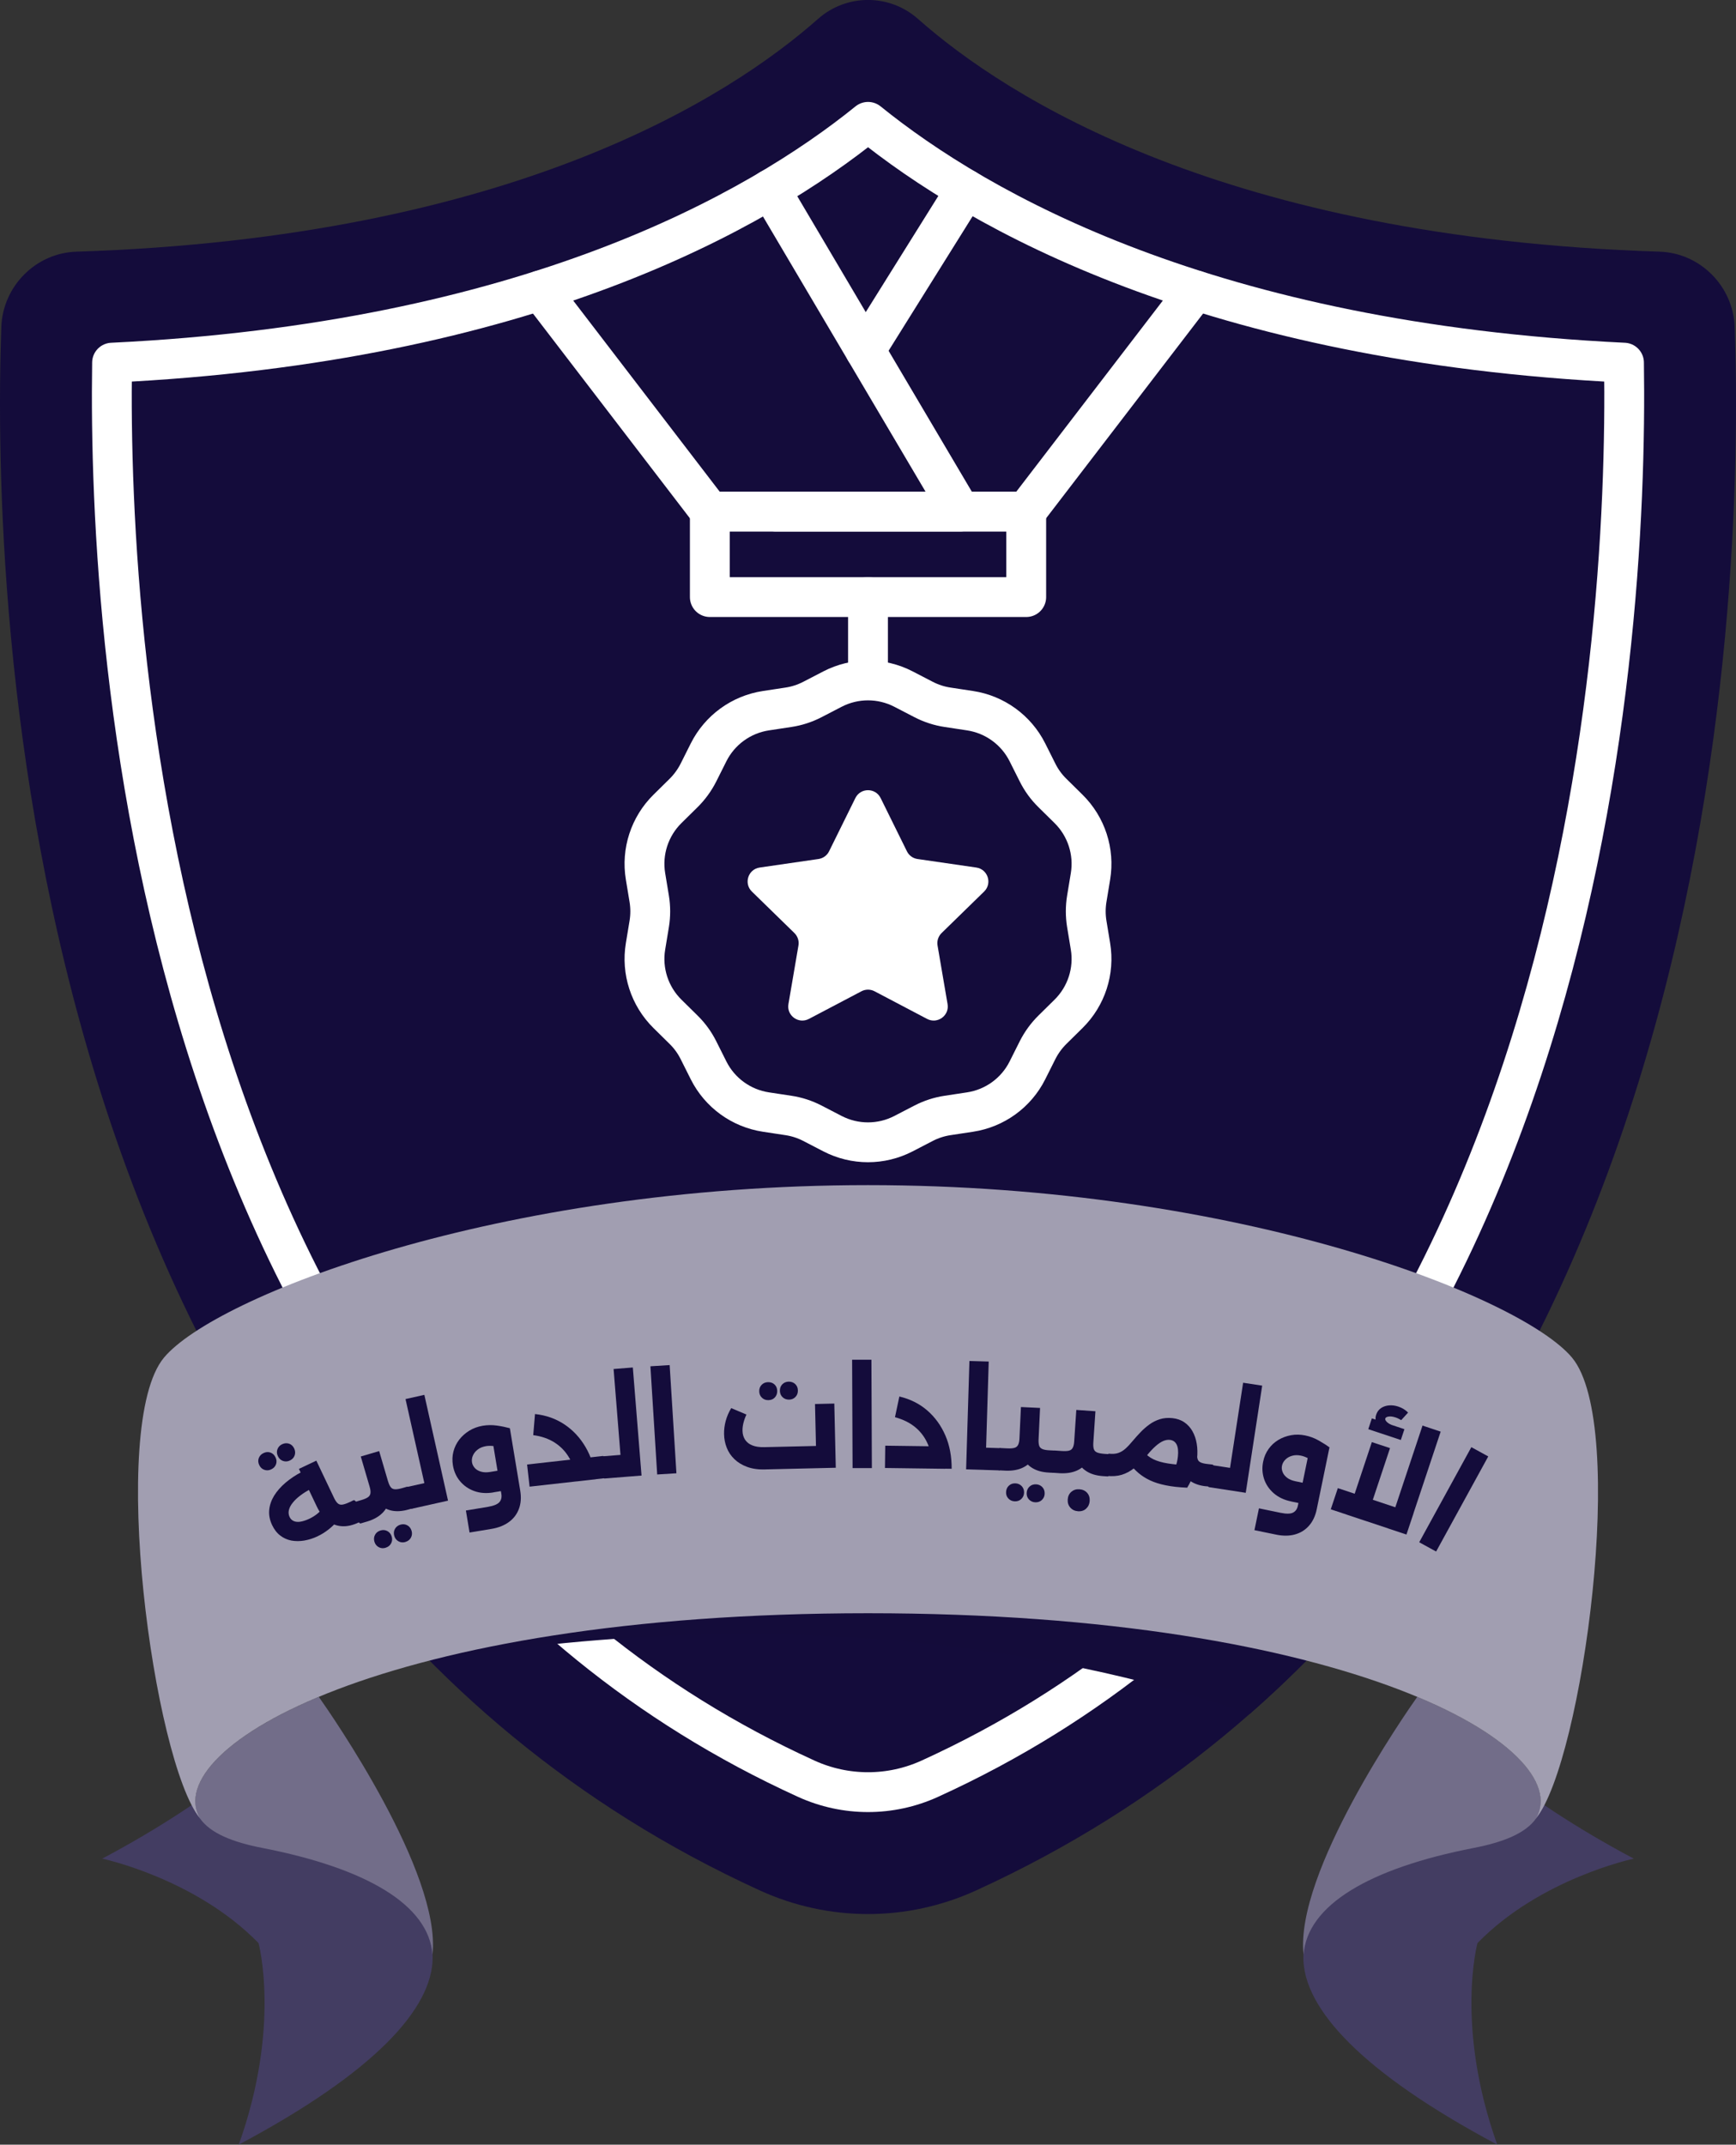 <?xml version="1.0" encoding="UTF-8"?>
<svg id="Layer_2" data-name="Layer 2" xmlns="http://www.w3.org/2000/svg" viewBox="0 0 305.02 376.83">
  <rect x="0" y="0" width="305.02" height="376.83" fill="#333333" stroke="none"/>
  <defs>
    <style>
      .cls-1, .cls-2, .cls-3 {
        fill: none;
      }

      .cls-4 {
        fill: #fff;
      }

      .cls-4, .cls-2 {
        fill-rule: evenodd;
      }

      .cls-5 {
        fill: #140c3a;
      }

      .cls-6 {
        fill: #433d62;
      }

      .cls-2, .cls-3 {
        stroke: #fff;
        stroke-linecap: round;
        stroke-linejoin: round;
        stroke-width: 7px;
      }

      .cls-7 {
        fill: #140c3b;
      }

      .cls-8 {
        fill: #a19eb1;
      }

      .cls-9 {
        fill: #726d89;
      }
    </style>
  </defs>
  <g id="Layer_1-2" data-name="Layer 1">
    <g>
      <g>
        <path class="cls-7" d="M161.3,3.33c15.57,13.77,53.94,38.44,130.31,40.89,7.12.23,12.93,6.07,13.18,13.25,1.67,47.42-2.32,214.84-133.27,274.68-12.12,5.54-25.9,5.54-38.03,0C2.55,272.31-1.44,104.9.23,57.47c.25-7.18,6.06-13.02,13.18-13.25,76.37-2.45,114.73-27.11,130.31-40.89,5.03-4.45,12.56-4.45,17.58,0Z"/>
        <path class="cls-1" d="M19.69,63.72c-.78,51.34,7.8,196.81,121.98,248.81,6.89,3.14,14.8,3.14,21.69,0,114.18-52,122.76-197.47,121.98-248.81-72.77-3.5-113.35-26.56-132.82-42.31-19.47,15.75-60.06,38.82-132.82,42.31Z"/>
        <path class="cls-3" d="M19.69,63.72c-.78,51.34,7.8,196.81,121.98,248.81,6.89,3.14,14.8,3.14,21.69,0,114.18-52,122.76-197.47,121.98-248.81-72.77-3.5-113.35-26.56-132.82-42.31-19.47,15.75-60.06,38.82-132.82,42.31Z"/>
      </g>
      <path class="cls-5" d="M240.39,279.95H64.63c3.45,4.07,7.09,8.03,10.92,11.88,65.59-10.93,114.94-.71,144.05,9.3,7.57-6.64,14.48-13.74,20.79-21.18Z"/>
      <g>
        <g>
          <path class="cls-6" d="M43.37,309.93c-6.76,5.61-15.28,11.25-25.41,16.64,0,0,16.36,3.44,27.46,14.83,0,0,3.99,14.56-3.47,35.42,23.89-12.72,34.04-23.92,34.07-32.87.06-17.07-32.65-34.03-32.65-34.03Z"/>
          <path class="cls-9" d="M35.12,319.48c1.82,2.62,5.73,4.19,10.97,5.21,18.41,3.58,29.25,10.06,29.9,18.74h0c1.57-14.36-17.88-42.32-19.98-45.29-17.22,7.19-24.21,15.52-20.9,21.34Z"/>
          <path class="cls-6" d="M261.65,309.93c6.76,5.61,15.28,11.25,25.41,16.64,0,0-16.36,3.44-27.46,14.83,0,0-3.99,14.56,3.47,35.42-23.89-12.72-34.04-23.92-34.07-32.87-.06-17.07,32.65-34.03,32.65-34.03Z"/>
          <path class="cls-9" d="M269.91,319.48c-1.82,2.62-5.73,4.19-10.97,5.21-18.41,3.58-29.25,10.06-29.9,18.74h0c-1.57-14.36,17.88-42.32,19.98-45.29,17.22,7.19,24.21,15.52,20.9,21.34Z"/>
          <path class="cls-8" d="M152.51,208.23c65.21,0,114.83,19.66,123.7,30.31,9.9,11.88,1.8,70.9-6.31,80.94,7.05-12.35-32.37-36.03-117.39-36.03-85.03,0-124.44,23.68-117.39,36.03-8.11-10.04-16.2-69.05-6.31-80.94,8.87-10.66,58.49-30.31,123.7-30.31Z"/>
        </g>
        <g>
          <path class="cls-7" d="M47.66,258.17c-.41.2-.82.22-1.22.08-.4-.14-.7-.42-.89-.83-.2-.42-.23-.83-.08-1.23.15-.39.42-.69.83-.88.42-.2.83-.23,1.22-.09.39.14.69.42.89.84.2.41.23.81.09,1.21s-.42.7-.84.9ZM55.83,269.92c-.78.37-1.57.62-2.37.76-.8.13-1.55.13-2.27,0-.72-.14-1.37-.43-1.95-.88-.58-.44-1.06-1.06-1.43-1.84-.42-.89-.59-1.77-.51-2.64.08-.87.37-1.71.86-2.52.5-.8,1.16-1.56,2-2.28.84-.71,1.8-1.36,2.9-1.92l1.57,3c-.7.37-1.33.75-1.87,1.17-.54.41-.99.83-1.33,1.27-.35.43-.57.86-.67,1.28-.1.42-.06.82.12,1.21.16.34.41.59.74.73.33.14.73.18,1.19.1.47-.08.98-.25,1.54-.51.48-.23.9-.49,1.28-.78.37-.29.7-.61.99-.96l2.64,2.13c-.45.55-.97,1.06-1.57,1.52-.59.46-1.21.85-1.86,1.15ZM50.94,256.61c-.41.2-.82.22-1.22.08s-.7-.42-.89-.83c-.2-.42-.23-.83-.08-1.23.15-.39.42-.69.83-.88s.81-.22,1.21-.09.7.42.9.84c.19.41.22.82.08,1.22s-.42.7-.83.89ZM63.05,267.49c-1.06.5-2.05.73-2.98.67-.93-.06-1.77-.38-2.52-.97-.75-.59-1.39-1.44-1.91-2.54l-3.12-6.56,3.06-1.45,3.12,6.56c.2.42.41.73.63.93.22.2.48.28.8.24s.73-.18,1.25-.42l.74-.35,1.68,3.54-.74.35ZM63.79,267.14l-1.68-3.54c.12-.06.29.06.51.34.22.28.46.69.71,1.22.26.54.43.99.51,1.35s.06.57-.06.62Z"/>
          <path class="cls-7" d="M63.38,267.68c-.13.04-.28-.11-.46-.43s-.35-.77-.52-1.35c-.17-.56-.26-1.02-.28-1.38-.02-.36.03-.56.16-.6l1.1,3.76ZM63.38,267.68l-1.1-3.76,1.16-.34c.56-.16.97-.34,1.22-.52.25-.18.4-.42.43-.71.04-.29-.01-.67-.14-1.12l-1.56-5.32,3.23-.95,1.56,5.32c.34,1.17.43,2.22.26,3.16-.17.94-.58,1.73-1.24,2.39s-1.54,1.16-2.67,1.5l-1.16.34ZM71.83,265.21c-1.14.33-2.16.4-3.06.2-.9-.2-1.67-.66-2.32-1.36-.65-.7-1.15-1.64-1.49-2.81l3.23-.95c.13.45.29.79.47,1.02.18.23.44.35.76.36.32.01.76-.06,1.31-.22l.76-.22,1.1,3.76-.76.22ZM67.75,271.95c-.44.13-.84.09-1.21-.11s-.62-.52-.75-.94c-.13-.45-.1-.86.11-1.24.2-.37.52-.62.96-.75.44-.13.84-.09,1.21.11.37.2.63.53.76.98.12.42.08.82-.12,1.19-.2.37-.52.62-.96.75ZM71.24,270.93c-.44.13-.84.09-1.21-.11s-.62-.52-.75-.94c-.13-.45-.1-.86.11-1.24s.52-.62.96-.75c.44-.13.84-.09,1.21.11.37.2.63.53.76.98.12.42.08.82-.12,1.19-.2.37-.52.62-.96.75ZM72.59,264.99l-1.1-3.76c.13-.04.28.1.45.42.18.31.35.75.51,1.32.17.58.27,1.05.29,1.42.02.37-.03.57-.15.61Z"/>
          <path class="cls-7" d="M72.37,265.09l-.86-3.82,3.05-.68-3.31-14.77,3.31-.74,4.16,18.59-6.35,1.42ZM72.37,265.09c-.13.03-.27-.12-.43-.46-.16-.33-.3-.79-.43-1.38-.13-.57-.19-1.04-.19-1.4s.07-.56.2-.58l.86,3.82Z"/>
          <path class="cls-7" d="M86.71,262.22c-1.24.21-2.37.13-3.39-.24s-1.84-.95-2.5-1.74-1.06-1.71-1.24-2.77c-.14-.85-.11-1.67.09-2.43.2-.77.54-1.46,1.02-2.09.48-.62,1.08-1.15,1.78-1.58.7-.43,1.48-.71,2.33-.86.84-.14,1.68-.15,2.52-.03.84.12,1.59.28,2.26.46l-.8,3.66c-1.33-.49-2.46-.66-3.38-.51-.58.1-1.06.29-1.45.59-.39.29-.67.64-.85,1.04-.18.4-.23.81-.17,1.21.06.38.23.71.5,1.01.27.3.64.51,1.1.64s.99.15,1.58.05l3.45-.57.59,3.58-3.45.57ZM82.5,269.26l-.64-3.86,3.86-.64c1-.17,1.67-.44,2.01-.81s.46-.87.36-1.47l-1.82-10.96,3.32-.55,1.82,10.96c.19,1.17.12,2.23-.23,3.17-.35.94-.93,1.72-1.76,2.32-.82.6-1.84,1.01-3.06,1.21l-3.86.64Z"/>
          <path class="cls-7" d="M93.05,261.21l-.44-3.89,10.52-1.18.44,3.89-10.52,1.18ZM101.33,260.28c-.19-1.54-.61-2.89-1.26-4.04s-1.52-2.07-2.59-2.76c-1.07-.69-2.34-1.13-3.79-1.32l.31-3.71c1.94.21,3.67.82,5.18,1.83,1.51,1.01,2.74,2.33,3.7,3.97.96,1.63,1.57,3.52,1.82,5.66l-3.37.38ZM102.16,260.18l-.44-3.89,4.2-.47.44,3.89-4.2.47ZM106.36,259.71l-.44-3.89c.13-.01.26.15.38.49.12.34.21.8.28,1.39.07.6.08,1.08.04,1.45s-.13.56-.26.57Z"/>
          <path class="cls-7" d="M106.22,259.78c-.13.01-.25-.16-.36-.51-.11-.35-.19-.83-.24-1.43-.05-.58-.04-1.06,0-1.41s.14-.54.28-.55l.31,3.9ZM106.22,259.78l-.31-3.9,3.11-.25-1.21-15.09,3.38-.27,1.53,18.99-6.49.52Z"/>
          <path class="cls-7" d="M115.47,259.07l-1.19-19.01,3.38-.21,1.19,19.01-3.38.21Z"/>
          <path class="cls-7" d="M134.46,258.19c-1.22.03-2.28-.12-3.18-.45-.9-.33-1.65-.79-2.25-1.37s-1.05-1.25-1.34-2c-.3-.76-.45-1.54-.47-2.37-.02-.78.08-1.56.29-2.34.21-.78.53-1.53.97-2.25l2.67,1.13c-.24.52-.41,1.01-.53,1.49-.11.47-.17.92-.16,1.35.01.62.17,1.14.45,1.58.29.44.71.78,1.28,1,.56.23,1.27.33,2.12.31l9.06-.21-.17-7.37,3.39-.08.26,11.28-12.38.29ZM135.02,246.01c-.45.01-.84-.13-1.14-.42-.31-.29-.47-.67-.48-1.12-.01-.47.13-.85.42-1.15.29-.3.67-.46,1.12-.47.47-.01.85.13,1.15.41s.46.66.47,1.13c.01.45-.13.83-.41,1.14s-.66.47-1.13.48ZM138.65,245.92c-.45,0-.84-.13-1.14-.42-.31-.29-.47-.67-.48-1.12-.01-.47.13-.85.42-1.15.29-.3.67-.46,1.12-.47.45,0,.84.13,1.14.41.31.29.47.66.48,1.13.01.46-.13.84-.42,1.14-.29.31-.67.47-1.12.48Z"/>
          <path class="cls-7" d="M149.8,257.96l-.08-19.05h3.39s.08,19.04.08,19.04h-3.39Z"/>
          <path class="cls-7" d="M155.49,257.93l.05-3.92,10.58.14-.05,3.92-10.58-.14ZM163.83,258.04c0-1.55-.24-2.94-.75-4.17-.5-1.22-1.25-2.25-2.23-3.07-.98-.82-2.18-1.41-3.6-1.79l.77-3.64c1.9.45,3.54,1.27,4.91,2.46s2.43,2.66,3.18,4.4c.75,1.74,1.11,3.69,1.1,5.84l-3.39-.04Z"/>
          <path class="cls-7" d="M169.75,258.17l.58-19.04,3.39.1-.58,19.04-3.39-.1ZM173,258.27l.12-3.91,2.57.08-.12,3.91-2.57-.08ZM175.57,258.35l.12-3.91c.13,0,.23.18.3.54.07.35.1.83.08,1.41-.02.6-.07,1.08-.16,1.44-.09.36-.2.53-.33.53Z"/>
          <path class="cls-7" d="M175.53,258.33c-.13,0-.23-.19-.29-.55-.06-.36-.08-.84-.05-1.45.03-.59.09-1.05.19-1.4.1-.35.21-.52.34-.51l-.18,3.91ZM175.53,258.33l.18-3.91,1.21.06c.59.03,1.03,0,1.33-.09s.51-.27.64-.53c.13-.27.21-.63.23-1.1l.26-5.54,3.36.16-.26,5.54c-.06,1.22-.32,2.24-.78,3.07-.46.83-1.11,1.45-1.95,1.86-.83.41-1.84.59-3.01.55l-1.21-.06ZM178.28,263.79c-.45-.02-.82-.19-1.11-.5-.29-.31-.42-.69-.4-1.13.02-.47.19-.85.5-1.13.31-.29.7-.42,1.15-.4.45.02.82.19,1.11.5.29.31.42.71.4,1.17-.02.44-.19.8-.5,1.09-.31.29-.7.42-1.15.4ZM184.33,258.74c-1.19-.06-2.17-.32-2.96-.81-.79-.48-1.37-1.16-1.76-2.04-.39-.88-.55-1.92-.49-3.14l3.36.16c-.02.47.02.84.11,1.12.1.28.3.47.6.59.3.12.74.19,1.31.21l.79.04-.18,3.91-.79-.04ZM181.9,263.96c-.45-.02-.82-.19-1.11-.5-.29-.31-.42-.69-.4-1.13.02-.47.19-.85.5-1.13.31-.29.7-.42,1.15-.4.45.02.82.19,1.11.5.29.31.42.71.4,1.17-.02.44-.19.8-.5,1.09-.31.29-.7.42-1.15.4ZM185.12,258.78l.18-3.91c.13,0,.23.19.29.54.06.36.08.83.06,1.41-.03.6-.09,1.08-.19,1.43-.1.36-.21.53-.34.52Z"/>
          <path class="cls-7" d="M185.04,258.77c-.13,0-.23-.2-.28-.56-.06-.36-.06-.85-.02-1.45.04-.58.11-1.05.22-1.4.1-.35.22-.51.35-.51l-.26,3.91ZM185.04,258.77l.26-3.91,1.21.08c.58.04,1.03.02,1.33-.06.3-.08.52-.25.65-.52.14-.26.22-.63.25-1.1l.37-5.53,3.36.23-.37,5.53c-.08,1.21-.36,2.23-.85,3.05-.48.82-1.14,1.43-1.99,1.82s-1.85.55-3.02.49l-1.21-.08ZM189.41,265.53c-.56-.04-1-.25-1.35-.64s-.49-.86-.46-1.42c.04-.57.25-1.02.64-1.36.39-.33.86-.48,1.42-.44.57.04,1.02.25,1.36.63.33.38.48.86.44,1.43-.04.56-.25,1-.63,1.35s-.86.49-1.43.46ZM193.82,259.36c-1.19-.08-2.17-.37-2.94-.87-.77-.5-1.35-1.19-1.71-2.08s-.51-1.93-.43-3.15l3.36.23c-.03.47,0,.84.09,1.12.09.28.29.48.59.6s.74.2,1.31.24l.79.05-.26,3.91-.79-.05ZM194.61,259.42l.26-3.91c.13,0,.23.19.28.55.06.36.07.83.03,1.41-.04.6-.11,1.08-.22,1.43-.1.35-.22.53-.35.52Z"/>
          <path class="cls-7" d="M194.46,259.31c-.13-.01-.22-.2-.26-.57s-.03-.85.03-1.45c.06-.58.15-1.05.27-1.39.12-.34.24-.51.37-.49l-.41,3.89ZM194.46,259.31l.41-3.89c.61.06,1.14.03,1.59-.12s.88-.4,1.29-.77.84-.83,1.3-1.39c.42-.5.87-1,1.35-1.5.48-.5,1-.96,1.56-1.36.56-.41,1.17-.71,1.83-.92.66-.21,1.4-.27,2.2-.19.82.09,1.52.33,2.11.74.59.41,1.07.93,1.43,1.58s.61,1.37.74,2.19c.14.82.15,1.69.06,2.61-.09.82-.28,1.68-.58,2.6-.3.92-.69,1.76-1.17,2.52l-3.05-1.74c.4-.55.72-1.14.96-1.78.24-.64.4-1.29.47-1.96.1-.95.02-1.66-.23-2.14-.25-.48-.65-.74-1.19-.8-.36-.04-.75.03-1.15.2-.4.17-.84.46-1.31.87s-.98.95-1.54,1.63c-.78.94-1.52,1.69-2.24,2.25-.72.57-1.46.96-2.22,1.19-.76.23-1.64.29-2.63.19ZM208.81,257.48l-.24,3.91c-1.45-.06-2.71-.2-3.76-.42-1.05-.21-1.96-.5-2.73-.86-.77-.36-1.44-.79-2.01-1.27-.58-.49-1.1-1.04-1.58-1.65l2.48-2.13c.44.56,1.01,1.01,1.69,1.34.69.33,1.53.57,2.53.73s2.21.27,3.61.35ZM211.83,261.14c-1.09-.12-2.01-.44-2.74-.96-.73-.53-1.26-1.24-1.59-2.14-.33-.9-.42-1.95-.3-3.16l.05-.44,2.98.51.1.52c-.01.41.03.74.12.97.09.24.28.42.57.54.29.12.7.21,1.22.26l.81.09-.41,3.89-.81-.09ZM212.64,261.23l.41-3.89c.13.01.22.2.26.56s.03.83-.03,1.41c-.06.6-.15,1.07-.27,1.42s-.24.52-.37.5Z"/>
          <path class="cls-7" d="M212.44,261.31c-.13-.02-.21-.21-.23-.58-.03-.37,0-.85.1-1.44.09-.58.2-1.04.33-1.37.13-.33.27-.49.4-.47l-.59,3.87ZM212.44,261.31l.59-3.87,3.09.47,2.3-14.96,3.35.51-2.89,18.83-6.44-.99Z"/>
          <path class="cls-7" d="M220.41,268.85l.79-3.83,3.83.79c.99.2,1.71.19,2.16-.04.45-.23.74-.64.86-1.25l2.24-10.88,3.3.68-2.24,10.88c-.24,1.16-.69,2.12-1.36,2.88-.67.75-1.49,1.26-2.47,1.53-.98.27-2.08.28-3.29.03l-3.84-.79ZM226.87,263.81c-1.24-.25-2.26-.74-3.07-1.44-.81-.71-1.38-1.55-1.7-2.52-.32-.97-.38-1.98-.16-3.03.17-.85.49-1.59.96-2.24.46-.65,1.03-1.17,1.71-1.58.68-.41,1.42-.68,2.23-.83s1.64-.13,2.48.04c.83.17,1.62.46,2.36.88.74.42,1.39.83,1.94,1.24l-2.06,3.12c-1.06-.94-2.06-1.5-2.98-1.69-.57-.12-1.1-.11-1.57.03-.47.13-.86.36-1.17.67-.31.31-.51.67-.59,1.07-.08.37-.04.75.11,1.12.15.38.41.71.79,1,.38.29.87.49,1.46.61l3.43.71-.73,3.56-3.43-.71Z"/>
          <path class="cls-7" d="M233.82,265.19l1.24-3.72,13.3,4.43-1.24,3.72-13.3-4.43ZM236.78,266.18l4.26-12.8,3.19,1.06-4.26,12.8-3.19-1.06ZM240.41,251.11l.63-1.9,5.72,1.9-.63,1.9-5.72-1.9ZM244.33,251.81c-.96-.32-1.68-.76-2.16-1.33s-.61-1.21-.37-1.92c.17-.5.45-.89.86-1.16.41-.27.88-.43,1.42-.47s1.07.03,1.6.21c.33.11.65.25.94.43s.55.38.78.63l-1.2,1.32c-.14-.08-.3-.16-.47-.25s-.33-.16-.49-.21c-.49-.16-.9-.22-1.24-.17-.34.05-.54.16-.6.34-.06.17.04.37.28.62.24.24.62.45,1.12.62l-.45,1.36ZM243.92,268.56l6.02-18.08,3.19,1.06-6.02,18.08-3.19-1.06Z"/>
          <path class="cls-7" d="M249.36,270.98l9.16-16.71,2.97,1.63-9.16,16.71-2.97-1.63Z"/>
        </g>
      </g>
      <g>
        <g>
          <path class="cls-2" d="M158.74,121.07l3.55,1.84c1.32.68,2.73,1.14,4.2,1.36l3.95.6c4.35.66,8.11,3.39,10.08,7.32l1.79,3.57c.66,1.32,1.54,2.53,2.6,3.57l2.84,2.8c3.13,3.09,4.57,7.51,3.85,11.85l-.65,3.94c-.24,1.46-.24,2.95,0,4.42l.65,3.94c.72,4.34-.72,8.76-3.85,11.85l-2.84,2.8c-1.05,1.04-1.93,2.25-2.6,3.57l-1.79,3.57c-1.97,3.93-5.73,6.66-10.08,7.32l-3.95.6c-1.47.22-2.88.68-4.2,1.36l-3.55,1.84c-3.91,2.02-8.55,2.02-12.46,0l-3.55-1.84c-1.32-.68-2.73-1.14-4.2-1.36l-3.95-.6c-4.35-.66-8.11-3.39-10.08-7.32l-1.79-3.57c-.66-1.32-1.54-2.53-2.6-3.57l-2.84-2.8c-3.13-3.09-4.57-7.51-3.85-11.85l.65-3.94c.24-1.46.24-2.95,0-4.42l-.65-3.94c-.72-4.34.72-8.76,3.85-11.85l2.84-2.8c1.05-1.04,1.93-2.25,2.6-3.57l1.79-3.57c1.97-3.93,5.73-6.66,10.08-7.32l3.95-.6c1.47-.22,2.88-.68,4.2-1.36l3.55-1.84c3.91-2.02,8.55-2.02,12.46,0Z"/>
          <path class="cls-4" d="M151.36,174.17l-9.24,4.86c-1.82.95-3.94-.59-3.59-2.61l1.76-10.29c.14-.8-.13-1.62-.71-2.19l-7.47-7.29c-1.47-1.43-.66-3.93,1.37-4.22l10.33-1.5c.81-.12,1.5-.62,1.86-1.35l4.62-9.36c.91-1.84,3.53-1.84,4.44,0l4.62,9.36c.36.73,1.06,1.24,1.86,1.35l10.33,1.5c2.03.3,2.84,2.79,1.37,4.22l-7.47,7.29c-.58.57-.85,1.39-.71,2.19l1.76,10.29c.35,2.02-1.78,3.56-3.59,2.61l-9.24-4.86c-.72-.38-1.58-.38-2.3,0Z"/>
        </g>
        <g>
          <polyline class="cls-2" points="135.31 33.28 168.75 89.88 124.72 89.88 94.94 51.03"/>
          <polyline class="cls-2" points="136.27 89.88 180.3 89.88 210.09 51.03"/>
          <line class="cls-3" x1="169.71" y1="33.28" x2="152.03" y2="61.58"/>
          <rect class="cls-3" x="124.72" y="89.88" width="55.59" height="15.03"/>
        </g>
        <line class="cls-3" x1="152.51" y1="104.9" x2="152.51" y2="119.17"/>
      </g>
    </g>
  </g>
</svg>